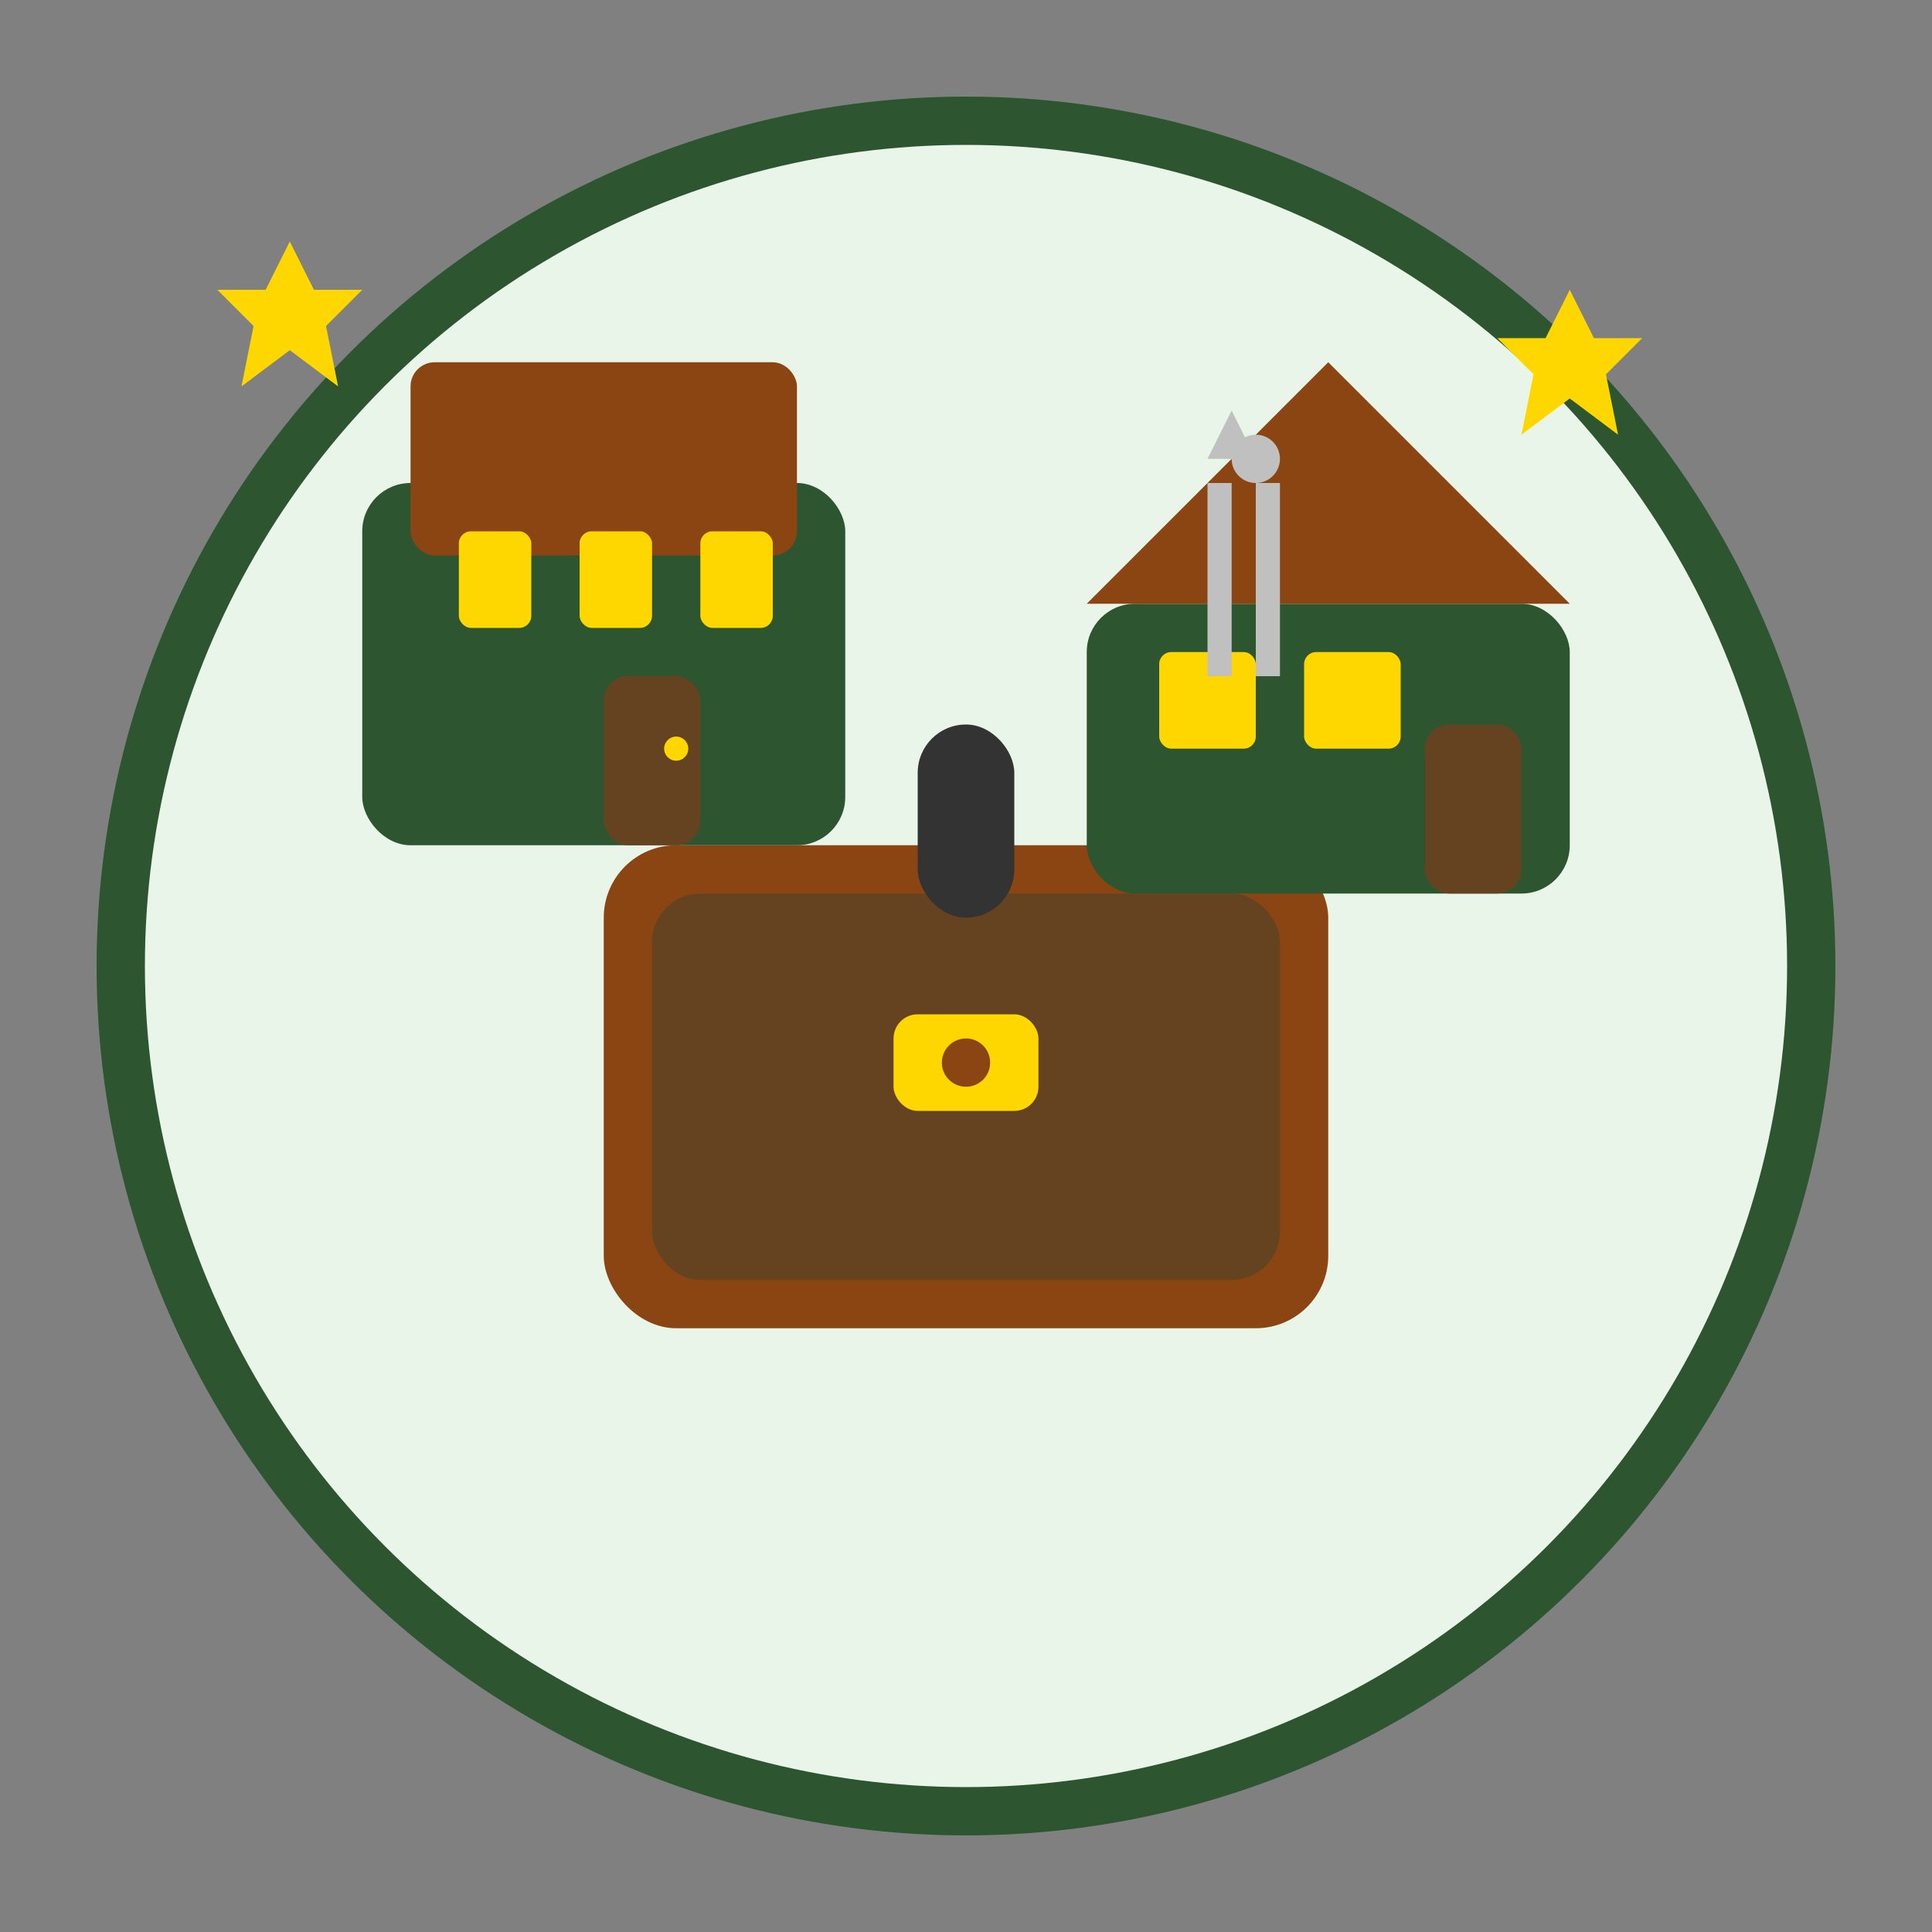 <svg width="80" height="80" viewBox="0 0 80 80" fill="none" xmlns="http://www.w3.org/2000/svg">
  <rect x="0" y="0" width="80" height="80" fill="#808080" stroke="none"/>
  <!-- Background Circle -->
  <circle cx="40" cy="40" r="35" fill="#e8f5e8" stroke="#2c5530" stroke-width="2"/>
  
  <!-- Suitcase -->
  <rect x="25" y="35" width="30" height="20" fill="#8B4513" rx="3"/>
  <rect x="27" y="37" width="26" height="16" fill="#654321" rx="2"/>
  
  <!-- Handle -->
  <rect x="38" y="30" width="4" height="8" fill="#333" rx="2"/>
  
  <!-- Lock -->
  <rect x="37" y="42" width="6" height="4" fill="#FFD700" rx="1"/>
  <circle cx="40" cy="44" r="1" fill="#8B4513"/>
  
  <!-- Hotel -->
  <rect x="15" y="20" width="20" height="15" fill="#2c5530" rx="2"/>
  <rect x="17" y="15" width="16" height="8" fill="#8B4513" rx="1"/>
  
  <!-- Hotel Windows -->
  <rect x="19" y="22" width="3" height="4" fill="#FFD700" rx="0.5"/>
  <rect x="24" y="22" width="3" height="4" fill="#FFD700" rx="0.5"/>
  <rect x="29" y="22" width="3" height="4" fill="#FFD700" rx="0.5"/>
  
  <!-- Hotel Door -->
  <rect x="25" y="28" width="4" height="7" fill="#654321" rx="1"/>
  <circle cx="28" cy="31" r="0.5" fill="#FFD700"/>
  
  <!-- Restaurant -->
  <rect x="45" y="25" width="20" height="12" fill="#2c5530" rx="2"/>
  <polygon points="45,25 55,15 65,25" fill="#8B4513"/>
  
  <!-- Restaurant Windows -->
  <rect x="48" y="27" width="4" height="4" fill="#FFD700" rx="0.5"/>
  <rect x="54" y="27" width="4" height="4" fill="#FFD700" rx="0.5"/>
  
  <!-- Restaurant Door -->
  <rect x="59" y="30" width="4" height="7" fill="#654321" rx="1"/>
  
  <!-- Utensils -->
  <rect x="50" y="20" width="1" height="8" fill="#C0C0C0"/>
  <rect x="52" y="20" width="1" height="8" fill="#C0C0C0"/>
  <path d="M50 19L51 17L52 19" fill="#C0C0C0"/>
  <circle cx="52" cy="19" r="1" fill="#C0C0C0"/>
  
  <!-- Stars -->
  <polygon points="12,10 13,12 15,12 13.5,13.5 14,16 12,14.5 10,16 10.5,13.5 9,12 11,12" fill="#FFD700"/>
  <polygon points="65,12 66,14 68,14 66.5,15.5 67,18 65,16.5 63,18 63.5,15.5 62,14 64,14" fill="#FFD700"/>
</svg>
